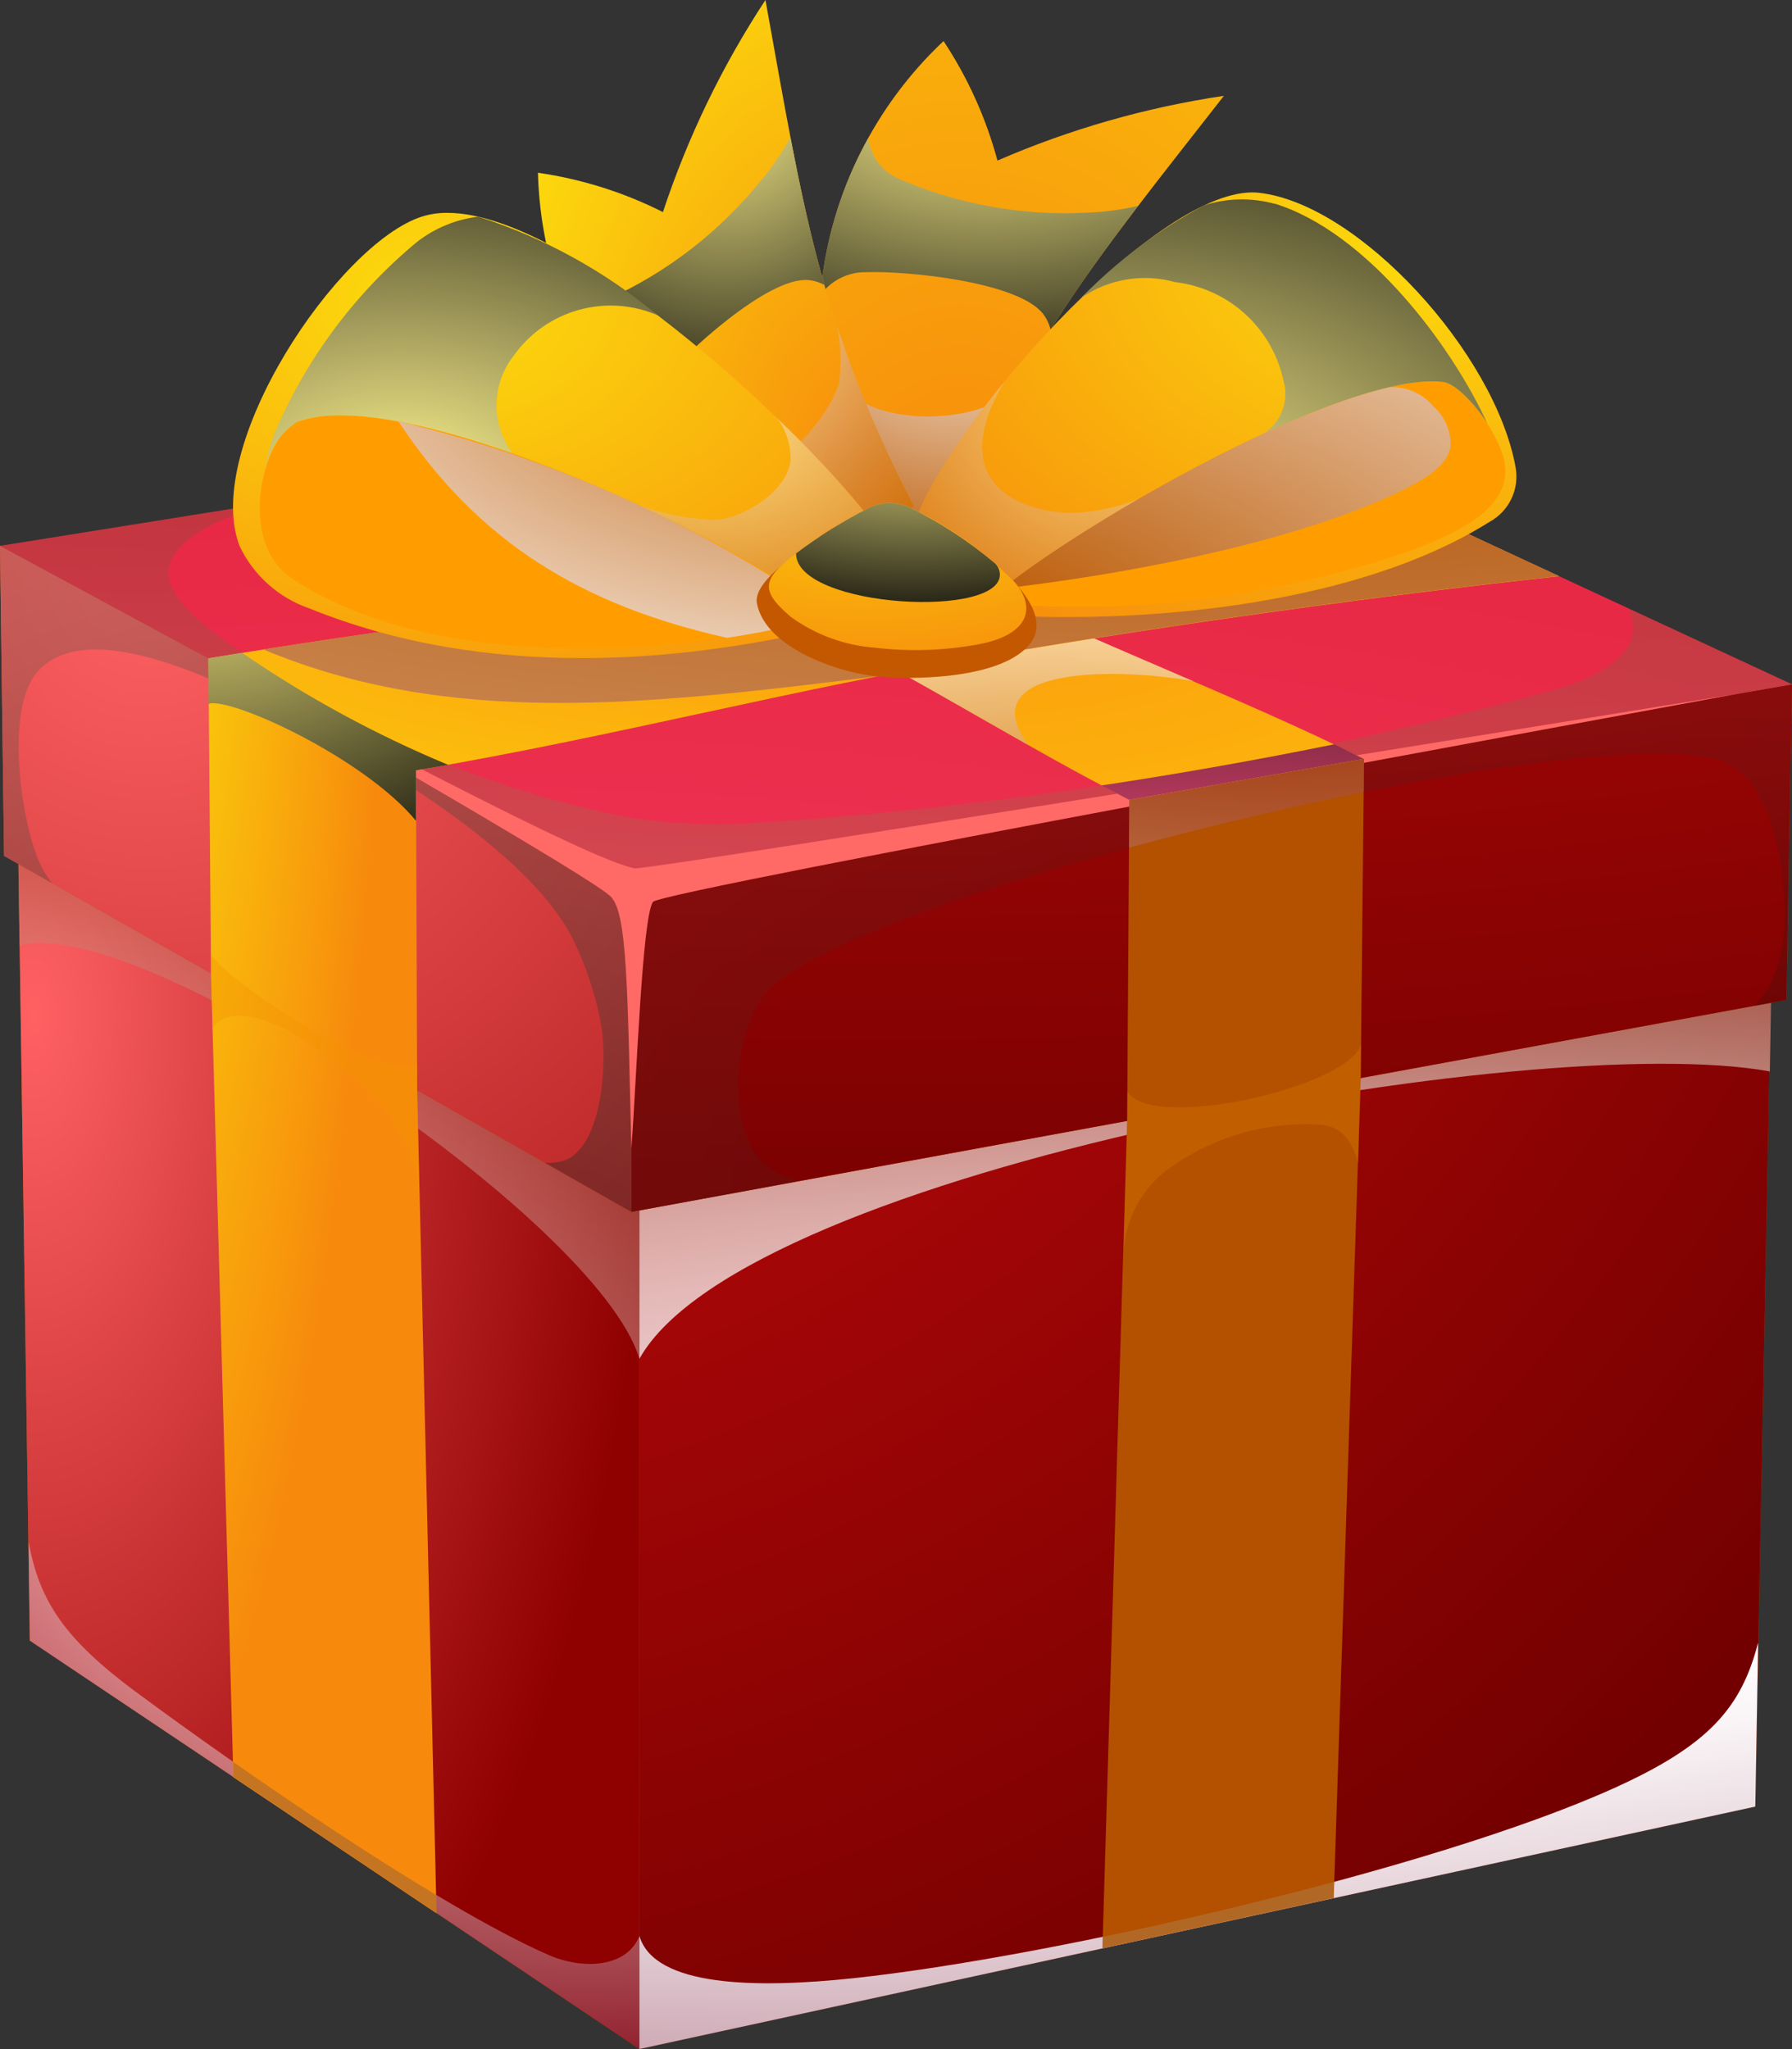 <svg id="Group_335" data-name="Group 335" xmlns="http://www.w3.org/2000/svg" xmlns:xlink="http://www.w3.org/1999/xlink" width="57.966" height="66.267" viewBox="0 0 57.966 66.267">
  <rect x="0" y="0" width="57.966" height="66.267" fill="#333333" stroke="none"/>
  <defs>
    <clipPath id="clip-path">
      <rect id="Rectangle_151" data-name="Rectangle 151" width="57.966" height="66.267" fill="none"/>
    </clipPath>
    <clipPath id="clip-path-2">
      <path id="Path_35" data-name="Path 35" d="M.3,13.817.686,40.164,20.4,53.372V13.817Z" transform="translate(-0.299 -13.817)" fill="none"/>
    </clipPath>
    <radialGradient id="radial-gradient" cx="0.023" cy="0.159" r="1.004" gradientUnits="objectBoundingBox">
      <stop offset="0" stop-color="#ff6163"/>
      <stop offset="1" stop-color="#8f0000"/>
    </radialGradient>
    <clipPath id="clip-path-3">
      <path id="Path_36" data-name="Path 36" d="M10.7,13.817V53.372l36.095-7.84L47.4,13.817Z" transform="translate(-10.697 -13.817)" fill="none"/>
    </clipPath>
    <radialGradient id="radial-gradient-2" cx="-0.319" cy="-0.577" r="1.79" gradientUnits="objectBoundingBox">
      <stop offset="0" stop-color="#e60e10"/>
      <stop offset="1" stop-color="#730000"/>
    </radialGradient>
    <clipPath id="clip-path-4">
      <rect id="Rectangle_86" data-name="Rectangle 86" width="57.966" height="66.268" fill="none"/>
    </clipPath>
    <clipPath id="clip-path-5">
      <rect id="Rectangle_79" data-name="Rectangle 79" width="19.757" height="16.416" fill="none"/>
    </clipPath>
    <clipPath id="clip-path-6">
      <path id="Path_37" data-name="Path 37" d="M3.959,30.66C1.627,28.93.819,27.7.477,25.786L.52,28.993,20.235,42.2V38.55c-.4,1.007-1.808,1.108-2.958.6-3.6-1.581-10.082-6.09-13.318-8.493" transform="translate(-0.477 -25.786)" fill="none" clip-rule="evenodd"/>
    </clipPath>
    <radialGradient id="radial-gradient-3" cx="0.917" cy="-0.329" r="1.414" gradientUnits="objectBoundingBox">
      <stop offset="0" stop-color="#fff"/>
      <stop offset="0.539" stop-color="#fff"/>
      <stop offset="0.583" stop-color="#f9f4f6"/>
      <stop offset="0.658" stop-color="#e9d9de"/>
      <stop offset="0.755" stop-color="#d0adb8"/>
      <stop offset="0.87" stop-color="#ae7084"/>
      <stop offset="1" stop-color="#822341"/>
    </radialGradient>
    <clipPath id="clip-path-7">
      <rect id="Rectangle_81" data-name="Rectangle 81" width="36.188" height="13.153" fill="none"/>
    </clipPath>
    <clipPath id="clip-path-8">
      <path id="Path_38" data-name="Path 38" d="M10.7,36.974v3.652l36.095-7.84.093-5.313c-.541,2.117-1.6,3.333-4.661,4.715-5.868,2.649-18.187,5.462-24.588,6.146-3.174.34-6.453.282-6.939-1.361" transform="translate(-10.697 -27.474)" fill="none" clip-rule="evenodd"/>
    </clipPath>
    <radialGradient id="radial-gradient-4" cx="0.133" cy="-1.723" r="3.593" xlink:href="#radial-gradient-3"/>
    <clipPath id="clip-path-9">
      <rect id="Rectangle_83" data-name="Rectangle 83" width="20.086" height="15.999" fill="none"/>
    </clipPath>
    <clipPath id="clip-path-10">
      <path id="Path_39" data-name="Path 39" d="M.342,17.09.307,14.453,20.394,25.658v4.795C19.039,25.91,4.187,15.994.342,17.09" transform="translate(-0.307 -14.453)" fill="none" clip-rule="evenodd"/>
    </clipPath>
    <radialGradient id="radial-gradient-5" cx="-0.229" cy="2.036" r="2.29" gradientUnits="objectBoundingBox">
      <stop offset="0" stop-color="#fff"/>
      <stop offset="0.539" stop-color="#fff"/>
      <stop offset="0.578" stop-color="#faf6f4"/>
      <stop offset="0.645" stop-color="#ecded9"/>
      <stop offset="0.732" stop-color="#d7b7ad"/>
      <stop offset="0.835" stop-color="#b98270"/>
      <stop offset="0.951" stop-color="#933e23"/>
      <stop offset="1" stop-color="#822000"/>
    </radialGradient>
    <clipPath id="clip-path-11">
      <rect id="Rectangle_85" data-name="Rectangle 85" width="36.628" height="12.864" fill="none"/>
    </clipPath>
    <clipPath id="clip-path-12">
      <path id="Path_40" data-name="Path 40" d="M10.7,28.939c3.437-6.132,29.013-10.666,36.564-9.291l.064-3.573L10.7,23.487Z" transform="translate(-10.697 -16.075)" fill="none" clip-rule="evenodd"/>
    </clipPath>
    <radialGradient id="radial-gradient-6" cx="0.61" cy="2.23" r="2.585" xlink:href="#radial-gradient-5"/>
    <clipPath id="clip-path-13">
      <path id="Path_42" data-name="Path 42" d="M.131,19.158,20.423,30.673V20.152L0,9.132Z" transform="translate(0 -9.132)" fill="none"/>
    </clipPath>
    <radialGradient id="radial-gradient-7" cx="0.237" cy="0.04" r="2.042" xlink:href="#radial-gradient"/>
    <clipPath id="clip-path-14">
      <path id="Path_43" data-name="Path 43" d="M10.564,17.99V28.511l37.363-6.855.182-10.208Z" transform="translate(-10.564 -11.448)" fill="none"/>
    </clipPath>
    <radialGradient id="radial-gradient-8" cx="0.207" cy="-2.122" r="3.332" xlink:href="#radial-gradient-2"/>
    <clipPath id="clip-path-15">
      <path id="Path_44" data-name="Path 44" d="M0,11.905l20.423,11.02,37.545-6.542L35.938,6.16Z" transform="translate(0 -6.16)" fill="none"/>
    </clipPath>
    <radialGradient id="radial-gradient-9" cx="0.258" cy="1.443" r="5.172" gradientUnits="objectBoundingBox">
      <stop offset="0" stop-color="#f23559"/>
      <stop offset="1" stop-color="#c40000"/>
    </radialGradient>
    <clipPath id="clip-path-17">
      <rect id="Rectangle_91" data-name="Rectangle 91" width="37.543" height="17.062" fill="none"/>
    </clipPath>
    <clipPath id="clip-path-18">
      <path id="Path_45" data-name="Path 45" d="M14.877,26.976c-1.286-1.187-1.025-4.35.087-5.6,2.79-3.147,27-9.042,30.95-7.414,1.744.719,2.09,4.139,1.9,5.777a3.678,3.678,0,0,1-.916,2.111l1.032-.189.18-10.208L10.564,17.99V28.511l5.44-1a2.524,2.524,0,0,1-1.127-.536" transform="translate(-10.564 -11.448)" fill="none" clip-rule="evenodd"/>
    </clipPath>
    <radialGradient id="radial-gradient-10" cx="0.934" cy="0.933" r="3.051" gradientUnits="objectBoundingBox">
      <stop offset="0"/>
      <stop offset="1" stop-color="#ff9a8a"/>
    </radialGradient>
    <clipPath id="clip-path-19">
      <rect id="Rectangle_93" data-name="Rectangle 93" width="20.424" height="21.541" fill="none"/>
    </clipPath>
    <clipPath id="clip-path-20">
      <path id="Path_46" data-name="Path 46" d="M1.181,19.137c-.512-1.346-1.011-4.775.043-5.949,1.723-1.92,6.38.609,8.017,1.423,2.836,1.409,7.861,4.385,9.268,7.2a10.422,10.422,0,0,1,.947,2.888c.186,1.085.044,3.865-1.206,4.311a1.861,1.861,0,0,1-.623.077l2.8,1.587V20.152L0,9.132.131,19.158l1.556.884a3.34,3.34,0,0,1-.507-.9" transform="translate(0 -9.132)" fill="none" clip-rule="evenodd"/>
    </clipPath>
    <radialGradient id="radial-gradient-11" cx="0.679" cy="1.681" r="2.835" xlink:href="#radial-gradient-10"/>
    <clipPath id="clip-path-21">
      <rect id="Rectangle_95" data-name="Rectangle 95" width="57.966" height="12.445" fill="none"/>
    </clipPath>
    <clipPath id="clip-path-22">
      <path id="Path_47" data-name="Path 47" d="M5.6,10.16c.485-.824,1.935-1.4,3.31-1.765L0,9.82,20.423,20.84,57.966,14.3l-5.3-2.457c.524,1.079-.271,1.993-2.285,2.606A130.042,130.042,0,0,1,24.135,18.8a18.871,18.871,0,0,1-3.664-.172A32.64,32.64,0,0,1,7.109,12.766C5.7,11.728,5.164,10.889,5.6,10.16" transform="translate(0 -8.395)" fill="none" clip-rule="evenodd"/>
    </clipPath>
    <radialGradient id="radial-gradient-12" cx="0.613" cy="-1.982" r="3.899" gradientUnits="objectBoundingBox">
      <stop offset="0"/>
      <stop offset="1" stop-color="#ca9e67"/>
    </radialGradient>
    <clipPath id="clip-path-23">
      <path id="Path_49" data-name="Path 49" d="M19.315,14.02,19.245,24.4l-.8,26.761,7.482-1.626L26.8,23.018q.052-5.162.106-10.322Z" transform="translate(-18.445 -12.696)" fill="none"/>
    </clipPath>
    <radialGradient id="radial-gradient-13" cx="-2.828" cy="-0.245" r="1.521" gradientUnits="objectBoundingBox">
      <stop offset="0" stop-color="#fc0"/>
      <stop offset="1" stop-color="#b35100"/>
    </radialGradient>
    <clipPath id="clip-path-24">
      <path id="Path_50" data-name="Path 50" d="M3.572,21.2l.723,26,6.571,4.4-.626-26.61L10.2,14.636,3.487,11.013q.041,5.1.085,10.187" transform="translate(-3.487 -11.013)" fill="none"/>
    </clipPath>
    <radialGradient id="radial-gradient-14" cx="-0.506" cy="-0.343" r="1.315" gradientUnits="objectBoundingBox">
      <stop offset="0" stop-color="#fcf80d"/>
      <stop offset="1" stop-color="#f78a0c"/>
    </radialGradient>
    <clipPath id="clip-path-25">
      <path id="Path_51" data-name="Path 51" d="M8.092,8.383c3.836,1.792,7.542,3.5,11.12,5.334,3.383,1.736,6.38,3.646,9.765,5.382l7.594-1.324c-3.988-1.98-8.551-3.693-12.592-5.667-3.132-1.529-6.132-3.209-8.835-4.855Z" transform="translate(-8.092 -7.254)" fill="none"/>
    </clipPath>
    <radialGradient id="radial-gradient-15" cx="0.539" cy="0.407" r="2.694" gradientUnits="objectBoundingBox">
      <stop offset="0" stop-color="#fc9c0d"/>
      <stop offset="1" stop-color="#fcf80d"/>
    </radialGradient>
    <clipPath id="clip-path-27">
      <rect id="Rectangle_101" data-name="Rectangle 101" width="22.96" height="10.063" fill="none"/>
    </clipPath>
    <clipPath id="clip-path-28">
      <path id="Path_52" data-name="Path 52" d="M25.7,17.318c-1.9-2.618,3.1-2.478,5.355-2.055-2.393-1.03-4.814-2.051-7.072-3.153C20.848,10.58,17.847,8.9,15.145,7.255L8.092,8.382c3.836,1.792,7.542,3.5,11.12,5.334,2.256,1.158,4.342,2.393,6.484,3.6" transform="translate(-8.092 -7.255)" fill="none" clip-rule="evenodd"/>
    </clipPath>
    <radialGradient id="radial-gradient-16" cx="0.813" cy="1.4" r="0.881" gradientUnits="objectBoundingBox">
      <stop offset="0" stop-color="#b85e16"/>
      <stop offset="1" stop-color="#fff"/>
    </radialGradient>
    <clipPath id="clip-path-29">
      <path id="Path_53" data-name="Path 53" d="M25.552,10.664c-7.269,1.2-14.8,2.053-22.065,3.252L10.2,17.539c6.463-1.1,12.151-2.625,18.614-3.722,5.864-1,12.677-1.947,18.366-2.556L39.939,7.9c-4.882.8-9.506,1.955-14.388,2.761" transform="translate(-3.487 -7.903)" fill="none"/>
    </clipPath>
    <radialGradient id="radial-gradient-17" cx="0.5" cy="0.5" r="1.642" xlink:href="#radial-gradient-15"/>
    <clipPath id="clip-path-31">
      <rect id="Rectangle_104" data-name="Rectangle 104" width="6.738" height="7.388" fill="none"/>
    </clipPath>
    <clipPath id="clip-path-32">
      <rect id="Rectangle_105" data-name="Rectangle 105" width="7.683" height="6.751" fill="none"/>
    </clipPath>
    <clipPath id="clip-path-33">
      <rect id="Rectangle_106" data-name="Rectangle 106" width="6.583" height="4.893" fill="none"/>
    </clipPath>
    <clipPath id="clip-path-34">
      <rect id="Rectangle_107" data-name="Rectangle 107" width="7.496" height="2.152" fill="none"/>
    </clipPath>
    <clipPath id="clip-path-35">
      <rect id="Rectangle_109" data-name="Rectangle 109" width="7.755" height="5.433" fill="none"/>
    </clipPath>
    <clipPath id="clip-path-36">
      <path id="Path_58" data-name="Path 58" d="M3.486,11.1s.006,1.417.006,1.473c.7-.242,5.032,1.746,6.71,3.78,0-.213,0-1.417,0-1.63l1.042-.178a36.636,36.636,0,0,1-6.67-3.625l-1.087.18" transform="translate(-3.486 -10.92)" fill="none" clip-rule="evenodd"/>
    </clipPath>
    <radialGradient id="radial-gradient-18" cx="-0.118" cy="-0.742" r="2.479" gradientUnits="objectBoundingBox">
      <stop offset="0" stop-color="#fff385"/>
      <stop offset="1"/>
    </radialGradient>
    <clipPath id="clip-path-37">
      <rect id="Rectangle_111" data-name="Rectangle 111" width="8.499" height="1.799" fill="none"/>
    </clipPath>
    <clipPath id="clip-path-38">
      <path id="Path_59" data-name="Path 59" d="M25.967,12.45c-2.378.487-5.063.963-7.54,1.334q.452.232.9.466l7.594-1.324Z" transform="translate(-18.427 -12.45)" fill="none" clip-rule="evenodd"/>
    </clipPath>
    <radialGradient id="radial-gradient-19" cx="0.354" cy="3.114" r="7.869" gradientUnits="objectBoundingBox">
      <stop offset="0" stop-color="#f24c7c"/>
      <stop offset="1"/>
    </radialGradient>
    <clipPath id="clip-path-39">
      <rect id="Rectangle_113" data-name="Rectangle 113" width="7.604" height="2.87" fill="none"/>
    </clipPath>
    <clipPath id="clip-path-40">
      <path id="Path_60" data-name="Path 60" d="M18.89,15.567c2.482-.677,5.1-1.3,7.592-1.8l.012-1.069L18.9,14.02q-.006.771-.01,1.547" transform="translate(-18.89 -12.696)" fill="none" clip-rule="evenodd"/>
    </clipPath>
    <radialGradient id="radial-gradient-20" cx="0.628" cy="-1.201" r="5.274" gradientUnits="objectBoundingBox">
      <stop offset="0" stop-color="#7c0000"/>
      <stop offset="1" stop-color="#fff"/>
    </radialGradient>
    <clipPath id="clip-path-41">
      <rect id="Rectangle_115" data-name="Rectangle 115" width="41.923" height="7.462" fill="none"/>
    </clipPath>
    <clipPath id="clip-path-42">
      <path id="Path_61" data-name="Path 61" d="M4.4,13.628c6.022,2.517,12.342,1.81,19.814.878,1.226-.242,2.469-.476,3.743-.692,5.864-1,12.675-1.947,18.366-2.554L39.087,7.9c-4.884.806-9.508,1.956-14.39,2.761-6.681,1.1-13.579,1.914-20.3,2.968" transform="translate(-4.402 -7.9)" fill="none" clip-rule="evenodd"/>
    </clipPath>
    <radialGradient id="radial-gradient-21" cx="0.768" cy="-0.092" r="5.475" xlink:href="#radial-gradient-16"/>
    <clipPath id="clip-path-43">
      <path id="Path_62" data-name="Path 62" d="M13.774,8.617a18.831,18.831,0,0,0,1.143,7.76l2.867.566C20.154,10.7,22.613,7.823,26.8,2.458a29.16,29.16,0,0,0-7.325,2.094A13.22,13.22,0,0,0,17.731.687a12.808,12.808,0,0,0-3.957,7.93" transform="translate(-13.704 -0.687)" fill="none"/>
    </clipPath>
    <radialGradient id="radial-gradient-22" cx="0.36" cy="0.97" r="2.211" gradientUnits="objectBoundingBox">
      <stop offset="0" stop-color="#f78a0c"/>
      <stop offset="1" stop-color="#fcdc0d"/>
    </radialGradient>
    <clipPath id="clip-path-45">
      <rect id="Rectangle_119" data-name="Rectangle 119" width="6.747" height="6.468" fill="none"/>
    </clipPath>
    <clipPath id="clip-path-46">
      <path id="Path_63" data-name="Path 63" d="M19.1,7.778c-1.255.514-3.683.5-4.611-.646A4.405,4.405,0,0,1,13.71,5.75a22.615,22.615,0,0,0,1.2,5.9l2.869.565A38.217,38.217,0,0,1,20.455,6.5,5.556,5.556,0,0,1,19.1,7.778" transform="translate(-13.71 -5.75)" fill="none" clip-rule="evenodd"/>
    </clipPath>
    <radialGradient id="radial-gradient-23" cx="0.697" cy="-0.433" r="1.659" gradientUnits="objectBoundingBox">
      <stop offset="0" stop-color="#fff"/>
      <stop offset="1" stop-color="#ba5700"/>
    </radialGradient>
    <clipPath id="clip-path-47">
      <rect id="Rectangle_121" data-name="Rectangle 121" width="10.278" height="6.185" fill="none"/>
    </clipPath>
    <clipPath id="clip-path-48">
      <path id="Path_64" data-name="Path 64" d="M13.726,7.386a1.793,1.793,0,0,1,1.494-.742C16.533,6.6,20.139,6.955,20.935,8a1.334,1.334,0,0,1,.236.5c.851-1.344,1.781-2.622,2.832-4a8.547,8.547,0,0,1-1.62.218,13.53,13.53,0,0,1-6.227-1.141,1.655,1.655,0,0,1-.882-1.266A12.538,12.538,0,0,0,13.753,7.1c-.01.095-.019.191-.027.286" transform="translate(-13.726 -2.313)" fill="none" clip-rule="evenodd"/>
    </clipPath>
    <radialGradient id="radial-gradient-24" cx="0.525" cy="-0.283" r="1.825" gradientUnits="objectBoundingBox">
      <stop offset="0" stop-color="#fff48f"/>
      <stop offset="1"/>
    </radialGradient>
    <clipPath id="clip-path-49">
      <path id="Path_65" data-name="Path 65" d="M16.359,0a29.161,29.161,0,0,0-3.316,6.859A13.146,13.146,0,0,0,9,5.587a12.8,12.8,0,0,0,3.283,8.23,18.8,18.8,0,0,0,6.55,4.317l2.332-1.763C18.082,10.444,17.575,6.7,16.359,0Z" transform="translate(-9.001)" fill="none"/>
    </clipPath>
    <radialGradient id="radial-gradient-25" cx="0.883" cy="0.845" r="1.087" xlink:href="#radial-gradient-22"/>
    <clipPath id="clip-path-51">
      <rect id="Rectangle_125" data-name="Rectangle 125" width="7.534" height="7.573" fill="none"/>
    </clipPath>
    <clipPath id="clip-path-52">
      <path id="Path_66" data-name="Path 66" d="M16.5,7.327c-.452,1.278-2.078,3.084-3.553,3.012A4.409,4.409,0,0,1,11.4,10a22.572,22.572,0,0,0,5.2,3.035l2.33-1.763a38.372,38.372,0,0,1-2.484-5.81A5.612,5.612,0,0,1,16.5,7.327" transform="translate(-11.396 -5.463)" fill="none" clip-rule="evenodd"/>
    </clipPath>
    <radialGradient id="radial-gradient-26" cx="0.076" cy="-0.074" r="1.347" xlink:href="#radial-gradient-23"/>
    <clipPath id="clip-path-53">
      <rect id="Rectangle_127" data-name="Rectangle 127" width="8.541" height="9.59" fill="none"/>
    </clipPath>
    <clipPath id="clip-path-54">
      <path id="Path_67" data-name="Path 67" d="M12.13,11.886a1.789,1.789,0,0,1,.441-1.609c.845-1.005,3.507-3.464,4.818-3.364a1.335,1.335,0,0,1,.528.159C17.479,5.541,17.145,4,16.82,2.3A8.658,8.658,0,0,1,15.9,3.652a13.532,13.532,0,0,1-5,3.886,1.654,1.654,0,0,1-1.533-.186,12.5,12.5,0,0,0,2.56,4.321c.064.072.13.143.2.213" transform="translate(-9.375 -2.297)" fill="none" clip-rule="evenodd"/>
    </clipPath>
    <radialGradient id="radial-gradient-27" cx="0.622" cy="-0.176" r="1.279" xlink:href="#radial-gradient-24"/>
    <clipPath id="clip-path-55">
      <path id="Path_68" data-name="Path 68" d="M10.011,3.681c-2.7.864-7.128,7.428-5.9,10.654A3.9,3.9,0,0,0,6.359,16.35c5.736,2.328,12.168,1.827,17.634.42q.389-1.47.777-2.937C22.96,11.178,14.993,3.561,10.835,3.561a2.684,2.684,0,0,0-.824.12" transform="translate(-3.898 -3.561)" fill="none"/>
    </clipPath>
    <radialGradient id="radial-gradient-28" cx="0.343" cy="0.185" r="1.095" gradientUnits="objectBoundingBox">
      <stop offset="0" stop-color="#fcdc0d"/>
      <stop offset="1" stop-color="#f78a0c"/>
    </radialGradient>
    <clipPath id="clip-path-56">
      <path id="Path_69" data-name="Path 69" d="M15.3,13.9l1.46,2.884c4.2.452,12.236.168,17.143-2.91a1.671,1.671,0,0,0,.845-1.742c-.648-3.683-5.05-8.53-8.3-8.9a2.05,2.05,0,0,0-.22-.012c-3.265,0-9.869,7.569-10.925,10.681" transform="translate(-15.302 -3.218)" fill="none"/>
    </clipPath>
    <radialGradient id="radial-gradient-29" cx="0.842" cy="0.116" r="1.157" xlink:href="#radial-gradient-28"/>
    <clipPath id="clip-path-57">
      <path id="Path_70" data-name="Path 70" d="M5.563,7.156C4.506,7.55,3.52,11,5.424,12.25c4.311,2.825,11.445,2.571,16.184,1.487l.095-1.059c-2.583-1.906-10.627-5.73-14.747-5.73a4.028,4.028,0,0,0-1.392.209" transform="translate(-4.345 -6.947)" fill="none"/>
    </clipPath>
    <linearGradient id="linear-gradient" x1="-0.417" y1="6.497" x2="-0.31" y2="6.497" gradientUnits="objectBoundingBox">
      <stop offset="0" stop-color="#d46d17"/>
      <stop offset="1" stop-color="#ff9d00"/>
    </linearGradient>
    <clipPath id="clip-path-59">
      <rect id="Rectangle_133" data-name="Rectangle 133" width="12.867" height="6.998" fill="none"/>
    </clipPath>
    <clipPath id="clip-path-60">
      <path id="Path_71" data-name="Path 71" d="M6.667,7.049c2.569,3.9,5.949,5.956,10.627,7,.754-.114,1.473-.251,2.146-.406l.093-1.058A40.779,40.779,0,0,0,6.667,7.049" transform="translate(-6.667 -7.049)" fill="none" clip-rule="evenodd"/>
    </clipPath>
    <radialGradient id="radial-gradient-30" cx="1.213" cy="-0.447" r="2.188" gradientUnits="objectBoundingBox">
      <stop offset="0" stop-color="#ba5700"/>
      <stop offset="1" stop-color="#fff"/>
    </radialGradient>
    <clipPath id="clip-path-61">
      <path id="Path_72" data-name="Path 72" d="M16.771,13.078l.2.516A33.125,33.125,0,0,0,29.9,11.881c1.427-.534,3.652-1.435,3.041-3.18-.367-1.052-1.392-2.239-1.908-2.3a3.069,3.069,0,0,0-.362-.019c-3.377,0-11.3,4.6-13.9,6.7" transform="translate(-16.771 -6.383)" fill="none"/>
    </clipPath>
    <linearGradient id="linear-gradient-2" x1="-1.932" y1="7.304" x2="-1.817" y2="7.304" xlink:href="#linear-gradient"/>
    <clipPath id="clip-path-63">
      <rect id="Rectangle_137" data-name="Rectangle 137" width="14.511" height="6.51" fill="none"/>
    </clipPath>
    <clipPath id="clip-path-64">
      <path id="Path_73" data-name="Path 73" d="M30.72,7.106a1.729,1.729,0,0,0-1.435-.628c-3.807.878-10.223,4.663-12.514,6.509,3.571-.4,9.52-1.438,13.11-3.263.735-.371,1.291-.785,1.388-1.32a1.642,1.642,0,0,0-.549-1.3" transform="translate(-16.771 -6.478)" fill="none" clip-rule="evenodd"/>
    </clipPath>
    <radialGradient id="radial-gradient-31" cx="-0.091" cy="1.1" r="2.615" xlink:href="#radial-gradient-30"/>
    <clipPath id="clip-path-65">
      <rect id="Rectangle_139" data-name="Rectangle 139" width="12.696" height="8.192" fill="none"/>
    </clipPath>
    <clipPath id="clip-path-66">
      <path id="Path_74" data-name="Path 74" d="M5.48,10.254c1.444-.537,4.135.029,6.956,1.021a2.594,2.594,0,0,1,.037-3.149,3.841,3.841,0,0,1,4.659-1.313,17.2,17.2,0,0,0-5.8-3.188,4,4,0,0,0-1.985.818,16.294,16.294,0,0,0-4.63,6.245,6.061,6.061,0,0,0-.278,1.129A2.36,2.36,0,0,1,5.48,10.254" transform="translate(-4.436 -3.625)" fill="none" clip-rule="evenodd"/>
    </clipPath>
    <radialGradient id="radial-gradient-32" cx="0.344" cy="1.066" r="1.794" xlink:href="#radial-gradient-24"/>
    <clipPath id="clip-path-67">
      <rect id="Rectangle_141" data-name="Rectangle 141" width="13.125" height="7.568" fill="none"/>
    </clipPath>
    <clipPath id="clip-path-68">
      <path id="Path_75" data-name="Path 75" d="M24.351,3.48a4,4,0,0,0-2.3.052,16.257,16.257,0,0,0-3.959,2.985,3.63,3.63,0,0,1,3.029-.507,4.072,4.072,0,0,1,3.509,3.18A1.525,1.525,0,0,1,24,10.9c2.318-1.071,4.51-1.808,5.8-1.657.36.043.963.626,1.421,1.332-1.145-2.5-3.874-6.167-6.867-7.1" transform="translate(-18.093 -3.335)" fill="none" clip-rule="evenodd"/>
    </clipPath>
    <radialGradient id="radial-gradient-33" cx="0.031" cy="1.341" r="2.184" xlink:href="#radial-gradient-24"/>
    <clipPath id="clip-path-69">
      <rect id="Rectangle_143" data-name="Rectangle 143" width="7.114" height="6.427" fill="none"/>
    </clipPath>
    <clipPath id="clip-path-70">
      <path id="Path_76" data-name="Path 76" d="M17.463,8.06a4.237,4.237,0,0,1,.331-1.011,6.434,6.434,0,0,1,.354-.667q-.29.351-.559.7-.215.278-.418.551a15.847,15.847,0,0,0-1.8,2.962,5.236,5.236,0,0,0,3.051,2.214c.675-.51,1.6-1.133,2.652-1.786.449-.278.922-.563,1.411-.845a6.109,6.109,0,0,1-2.109.454c-1.554,0-3.24-.744-2.913-2.571" transform="translate(-15.371 -6.382)" fill="none" clip-rule="evenodd"/>
    </clipPath>
    <radialGradient id="radial-gradient-34" cx="0.874" cy="0.074" r="1.382" xlink:href="#radial-gradient-23"/>
    <clipPath id="clip-path-71">
      <rect id="Rectangle_145" data-name="Rectangle 145" width="7.21" height="5.079" fill="none"/>
    </clipPath>
    <clipPath id="clip-path-72">
      <path id="Path_77" data-name="Path 77" d="M15.569,8.346c-.073.994-1.556,1.92-2.477,1.939a8.6,8.6,0,0,1-2.374-.456,39.284,39.284,0,0,1,4.215,2.246,3.9,3.9,0,0,0,2.995-2.09A33.207,33.207,0,0,0,15.138,7a2.151,2.151,0,0,1,.431,1.349" transform="translate(-10.718 -6.997)" fill="none" clip-rule="evenodd"/>
    </clipPath>
    <radialGradient id="radial-gradient-35" cx="0.363" cy="0.006" r="1.529" xlink:href="#radial-gradient-23"/>
    <clipPath id="clip-path-73">
      <path id="Path_79" data-name="Path 79" d="M16.076,8.584a16.755,16.755,0,0,0-2.44,1.541c-1,.779-1.029,1.141-.079,1.96A5.3,5.3,0,0,0,16.3,13.095a11.224,11.224,0,0,0,3.294-.1c1.75-.313,1.92-1.251,1.189-2.055a11.9,11.9,0,0,0-3.354-2.376,1.572,1.572,0,0,0-.657-.149,1.541,1.541,0,0,0-.7.17" transform="translate(-12.866 -8.414)" fill="none"/>
    </clipPath>
    <radialGradient id="radial-gradient-36" cx="0.368" cy="-0.565" r="1.866" xlink:href="#radial-gradient-28"/>
    <clipPath id="clip-path-75">
      <rect id="Rectangle_149" data-name="Rectangle 149" width="6.594" height="3.202" fill="none"/>
    </clipPath>
    <clipPath id="clip-path-76">
      <path id="Path_80" data-name="Path 80" d="M19.734,10.35a13.487,13.487,0,0,0-2.72-1.783,1.521,1.521,0,0,0-1.365.019,16.342,16.342,0,0,0-2.33,1.458c0,1.773,6.8,2.138,6.589.619a.484.484,0,0,0-.174-.313" transform="translate(-13.319 -8.415)" fill="none" clip-rule="evenodd"/>
    </clipPath>
    <radialGradient id="radial-gradient-37" cx="0.574" cy="-0.837" r="2.012" xlink:href="#radial-gradient-24"/>
  </defs>
  <g id="Group_334" data-name="Group 334" clip-path="url(#clip-path)">
    <path id="Path_34" data-name="Path 34" d="M.3,13.817.685,40.164,20.4,53.372,56.5,45.531,57.1,13.817Z" transform="translate(0.279 12.895)" fill="#ab5500"/>
    <g id="Group_158" data-name="Group 158" transform="translate(0.578 26.712)">
      <g id="Group_157" data-name="Group 157" clip-path="url(#clip-path-2)">
        <rect id="Rectangle_76" data-name="Rectangle 76" width="20.102" height="39.555" transform="translate(0)" fill="url(#radial-gradient)"/>
      </g>
    </g>
    <g id="Group_160" data-name="Group 160" transform="translate(20.68 26.712)">
      <g id="Group_159" data-name="Group 159" clip-path="url(#clip-path-3)">
        <rect id="Rectangle_77" data-name="Rectangle 77" width="36.704" height="39.555" transform="translate(0)" fill="url(#radial-gradient-2)"/>
      </g>
    </g>
    <g id="Group_182" data-name="Group 182" transform="translate(0 -0.001)">
      <g id="Group_181" data-name="Group 181" clip-path="url(#clip-path-4)">
        <g id="Group_165" data-name="Group 165" transform="translate(0.923 49.852)" opacity="0.5" style="mix-blend-mode: multiply;isolation: isolate">
          <g id="Group_164" data-name="Group 164">
            <g id="Group_163" data-name="Group 163" clip-path="url(#clip-path-5)">
              <g id="Group_162" data-name="Group 162" transform="translate(0 0.001)">
                <g id="Group_161" data-name="Group 161" clip-path="url(#clip-path-6)">
                  <rect id="Rectangle_78" data-name="Rectangle 78" width="19.758" height="16.416" transform="translate(0 -0.001)" fill="url(#radial-gradient-3)"/>
                </g>
              </g>
            </g>
          </g>
        </g>
        <g id="Group_170" data-name="Group 170" transform="translate(20.68 53.115)" style="mix-blend-mode: multiply;isolation: isolate">
          <g id="Group_169" data-name="Group 169">
            <g id="Group_168" data-name="Group 168" clip-path="url(#clip-path-7)">
              <g id="Group_167" data-name="Group 167" transform="translate(0.001 0.001)">
                <g id="Group_166" data-name="Group 166" clip-path="url(#clip-path-8)">
                  <rect id="Rectangle_80" data-name="Rectangle 80" width="36.187" height="13.152" transform="translate(0 -0.001)" fill="url(#radial-gradient-4)"/>
                </g>
              </g>
            </g>
          </g>
        </g>
        <g id="Group_175" data-name="Group 175" transform="translate(0.594 27.943)" opacity="0.4" style="mix-blend-mode: multiply;isolation: isolate">
          <g id="Group_174" data-name="Group 174">
            <g id="Group_173" data-name="Group 173" clip-path="url(#clip-path-9)">
              <g id="Group_172" data-name="Group 172" transform="translate(0 0)">
                <g id="Group_171" data-name="Group 171" clip-path="url(#clip-path-10)">
                  <rect id="Rectangle_82" data-name="Rectangle 82" width="20.087" height="16" transform="translate(0 -0.001)" fill="url(#radial-gradient-5)"/>
                </g>
              </g>
            </g>
          </g>
        </g>
        <g id="Group_180" data-name="Group 180" transform="translate(20.68 31.078)" opacity="0.75" style="mix-blend-mode: multiply;isolation: isolate">
          <g id="Group_179" data-name="Group 179">
            <g id="Group_178" data-name="Group 178" clip-path="url(#clip-path-11)">
              <g id="Group_177" data-name="Group 177" transform="translate(0.001 0.001)">
                <g id="Group_176" data-name="Group 176" clip-path="url(#clip-path-12)">
                  <rect id="Rectangle_84" data-name="Rectangle 84" width="36.628" height="12.864" transform="translate(0 -0.001)" fill="url(#radial-gradient-6)"/>
                </g>
              </g>
            </g>
          </g>
        </g>
      </g>
    </g>
    <path id="Path_41" data-name="Path 41" d="M.132,19.157,20.424,30.672l37.363-6.855.18-10.206L0,9.131Z" transform="translate(0 8.522)" fill="#ab5500"/>
    <g id="Group_184" data-name="Group 184" transform="translate(0 17.654)">
      <g id="Group_183" data-name="Group 183" clip-path="url(#clip-path-13)">
        <rect id="Rectangle_87" data-name="Rectangle 87" width="20.423" height="21.541" fill="url(#radial-gradient-7)"/>
      </g>
    </g>
    <g id="Group_186" data-name="Group 186" transform="translate(20.423 22.132)">
      <g id="Group_185" data-name="Group 185" clip-path="url(#clip-path-14)">
        <rect id="Rectangle_88" data-name="Rectangle 88" width="37.545" height="17.063" transform="translate(0 0)" fill="url(#radial-gradient-8)"/>
      </g>
    </g>
    <g id="Group_188" data-name="Group 188" transform="translate(0 11.909)">
      <g id="Group_187" data-name="Group 187" clip-path="url(#clip-path-15)">
        <rect id="Rectangle_89" data-name="Rectangle 89" width="57.968" height="16.766" transform="translate(0)" fill="url(#radial-gradient-9)"/>
      </g>
    </g>
    <g id="Group_205" data-name="Group 205" transform="translate(0 -0.001)">
      <g id="Group_204" data-name="Group 204" clip-path="url(#clip-path-4)">
        <g id="Group_193" data-name="Group 193" transform="translate(20.424 22.133)" opacity="0.2" style="mix-blend-mode: screen;isolation: isolate">
          <g id="Group_192" data-name="Group 192">
            <g id="Group_191" data-name="Group 191" clip-path="url(#clip-path-17)">
              <g id="Group_190" data-name="Group 190" transform="translate(0 0)">
                <g id="Group_189" data-name="Group 189" clip-path="url(#clip-path-18)">
                  <rect id="Rectangle_90" data-name="Rectangle 90" width="37.543" height="17.063" transform="translate(0 -0.001)" fill="url(#radial-gradient-10)"/>
                </g>
              </g>
            </g>
          </g>
        </g>
        <g id="Group_198" data-name="Group 198" transform="translate(0 17.654)" opacity="0.5" style="mix-blend-mode: screen;isolation: isolate">
          <g id="Group_197" data-name="Group 197">
            <g id="Group_196" data-name="Group 196" clip-path="url(#clip-path-19)">
              <g id="Group_195" data-name="Group 195" transform="translate(0 0.001)">
                <g id="Group_194" data-name="Group 194" clip-path="url(#clip-path-20)">
                  <rect id="Rectangle_92" data-name="Rectangle 92" width="20.423" height="21.541" transform="translate(0 -0.001)" fill="url(#radial-gradient-11)"/>
                </g>
              </g>
            </g>
          </g>
        </g>
        <g id="Group_203" data-name="Group 203" transform="translate(0 16.23)" opacity="0.3" style="mix-blend-mode: screen;isolation: isolate">
          <g id="Group_202" data-name="Group 202">
            <g id="Group_201" data-name="Group 201" clip-path="url(#clip-path-21)">
              <g id="Group_200" data-name="Group 200" transform="translate(0 0.001)">
                <g id="Group_199" data-name="Group 199" clip-path="url(#clip-path-22)">
                  <rect id="Rectangle_94" data-name="Rectangle 94" width="57.966" height="12.445" transform="translate(0 -0.001)" fill="url(#radial-gradient-12)"/>
                </g>
              </g>
            </g>
          </g>
        </g>
        <path id="Path_48" data-name="Path 48" d="M4.11,11.349c2.148,1.27,11.331,6.515,11.824,7.07.514.565.526,2.817.653,8.147.168-2.241.35-7.5.7-7.994.516-.4,30.649-5.9,34.977-6.707-6.424,1.032-34.583,5.6-35.555,5.628-1.5-.263-9.589-4.644-12.6-6.144" transform="translate(3.836 10.593)" fill="#ff6a66" fill-rule="evenodd"/>
      </g>
    </g>
    <g id="Group_207" data-name="Group 207" transform="translate(35.66 24.545)">
      <g id="Group_206" data-name="Group 206" clip-path="url(#clip-path-23)">
        <rect id="Rectangle_97" data-name="Rectangle 97" width="8.464" height="38.469" transform="translate(0 -0.001)" fill="url(#radial-gradient-13)"/>
      </g>
    </g>
    <g id="Group_209" data-name="Group 209" transform="translate(6.741 21.291)">
      <g id="Group_208" data-name="Group 208" clip-path="url(#clip-path-24)">
        <rect id="Rectangle_98" data-name="Rectangle 98" width="7.379" height="40.582" transform="translate(0 -0.001)" fill="url(#radial-gradient-14)"/>
      </g>
    </g>
    <g id="Group_211" data-name="Group 211" transform="translate(15.644 14.024)">
      <g id="Group_210" data-name="Group 210" clip-path="url(#clip-path-25)">
        <rect id="Rectangle_99" data-name="Rectangle 99" width="28.479" height="11.845" transform="translate(0 -0.001)" fill="url(#radial-gradient-15)"/>
      </g>
    </g>
    <g id="Group_218" data-name="Group 218" transform="translate(0 -0.001)">
      <g id="Group_217" data-name="Group 217" clip-path="url(#clip-path-4)">
        <g id="Group_216" data-name="Group 216" transform="translate(15.644 14.026)" opacity="0.65" style="mix-blend-mode: multiply;isolation: isolate">
          <g id="Group_215" data-name="Group 215">
            <g id="Group_214" data-name="Group 214" clip-path="url(#clip-path-27)">
              <g id="Group_213" data-name="Group 213" transform="translate(0.001 0.001)">
                <g id="Group_212" data-name="Group 212" clip-path="url(#clip-path-28)">
                  <rect id="Rectangle_100" data-name="Rectangle 100" width="22.96" height="10.063" transform="translate(0 -0.001)" fill="url(#radial-gradient-16)"/>
                </g>
              </g>
            </g>
          </g>
        </g>
      </g>
    </g>
    <g id="Group_220" data-name="Group 220" transform="translate(6.741 15.279)">
      <g id="Group_219" data-name="Group 219" clip-path="url(#clip-path-29)">
        <rect id="Rectangle_103" data-name="Rectangle 103" width="43.693" height="9.636" transform="translate(0 -0.001)" fill="url(#radial-gradient-17)"/>
      </g>
    </g>
    <g id="Group_254" data-name="Group 254" transform="translate(0 -0.001)">
      <g id="Group_253" data-name="Group 253" clip-path="url(#clip-path-4)">
        <g id="Group_223" data-name="Group 223" transform="translate(6.821 30.884)" opacity="0.35" style="mix-blend-mode: multiply;isolation: isolate">
          <g id="Group_222" data-name="Group 222">
            <g id="Group_221" data-name="Group 221" clip-path="url(#clip-path-31)">
              <path id="Path_54" data-name="Path 54" d="M3.534,16.569l-.006-.6c.737,1.009,5.293,4,6.672,3.606l0,.775.064,3.008A5.741,5.741,0,0,0,8.74,20.535c-1.649-1.755-4.369-3.389-5.162-2.173Z" transform="translate(-3.528 -15.975)" fill="#f39200" fill-rule="evenodd"/>
            </g>
          </g>
        </g>
        <g id="Group_226" data-name="Group 226" transform="translate(36.346 33.765)" opacity="0.2" style="mix-blend-mode: multiply;isolation: isolate">
          <g id="Group_225" data-name="Group 225">
            <g id="Group_224" data-name="Group 224" clip-path="url(#clip-path-32)">
              <path id="Path_55" data-name="Path 55" d="M18.914,19.953l.006-.959c.739,1.313,7.171-.122,7.563-1.529l-.01,1.1-.083,2.761c-.174-.6-.427-1.135-1.133-1.245a7.533,7.533,0,0,0-5.228,1.595,3.624,3.624,0,0,0-1.23,2.538Z" transform="translate(-18.8 -17.464)" fill="#f39200" fill-rule="evenodd"/>
            </g>
          </g>
        </g>
        <g id="Group_229" data-name="Group 229" transform="translate(7.538 56.981)" opacity="0.5" style="mix-blend-mode: multiply;isolation: isolate">
          <g id="Group_228" data-name="Group 228">
            <g id="Group_227" data-name="Group 227" clip-path="url(#clip-path-33)">
              <path id="Path_56" data-name="Path 56" d="M10.47,33.777C8.324,32.495,5.946,30.9,3.9,29.473l.012.489,6.571,4.4Z" transform="translate(-3.899 -29.473)" fill="#936037" fill-rule="evenodd"/>
            </g>
          </g>
        </g>
        <g id="Group_232" data-name="Group 232" transform="translate(35.659 60.862)" opacity="0.5" style="mix-blend-mode: multiply;isolation: isolate">
          <g id="Group_231" data-name="Group 231">
            <g id="Group_230" data-name="Group 230" clip-path="url(#clip-path-34)">
              <path id="Path_57" data-name="Path 57" d="M25.94,31.481c-2.457.661-5.036,1.27-7.486,1.779l-.01.373,7.48-1.624Z" transform="translate(-18.445 -31.48)" fill="#b17f4a" fill-rule="evenodd"/>
            </g>
          </g>
        </g>
        <g id="Group_237" data-name="Group 237" transform="translate(6.74 21.112)" style="mix-blend-mode: screen;isolation: isolate">
          <g id="Group_236" data-name="Group 236">
            <g id="Group_235" data-name="Group 235" clip-path="url(#clip-path-35)">
              <g id="Group_234" data-name="Group 234" transform="translate(-0.001 0)">
                <g id="Group_233" data-name="Group 233" clip-path="url(#clip-path-36)">
                  <rect id="Rectangle_108" data-name="Rectangle 108" width="7.756" height="5.433" transform="translate(0 -0.001)" fill="url(#radial-gradient-18)"/>
                </g>
              </g>
            </g>
          </g>
        </g>
        <g id="Group_242" data-name="Group 242" transform="translate(35.624 24.07)" style="mix-blend-mode: screen;isolation: isolate">
          <g id="Group_241" data-name="Group 241">
            <g id="Group_240" data-name="Group 240" clip-path="url(#clip-path-37)">
              <g id="Group_239" data-name="Group 239" transform="translate(0.001 0)">
                <g id="Group_238" data-name="Group 238" clip-path="url(#clip-path-38)">
                  <rect id="Rectangle_110" data-name="Rectangle 110" width="8.499" height="1.8" transform="translate(0 -0.001)" fill="url(#radial-gradient-19)"/>
                </g>
              </g>
            </g>
          </g>
        </g>
        <g id="Group_247" data-name="Group 247" transform="translate(36.519 24.545)" opacity="0.5" style="mix-blend-mode: multiply;isolation: isolate">
          <g id="Group_246" data-name="Group 246">
            <g id="Group_245" data-name="Group 245" clip-path="url(#clip-path-39)">
              <g id="Group_244" data-name="Group 244" transform="translate(0.001 0)">
                <g id="Group_243" data-name="Group 243" clip-path="url(#clip-path-40)">
                  <rect id="Rectangle_112" data-name="Rectangle 112" width="7.604" height="2.871" transform="translate(0 -0.001)" fill="url(#radial-gradient-20)"/>
                </g>
              </g>
            </g>
          </g>
        </g>
        <g id="Group_252" data-name="Group 252" transform="translate(8.51 15.273)" style="mix-blend-mode: multiply;isolation: isolate">
          <g id="Group_251" data-name="Group 251">
            <g id="Group_250" data-name="Group 250" clip-path="url(#clip-path-41)">
              <g id="Group_249" data-name="Group 249" transform="translate(0 0)">
                <g id="Group_248" data-name="Group 248" clip-path="url(#clip-path-42)">
                  <rect id="Rectangle_114" data-name="Rectangle 114" width="41.924" height="8.246" transform="translate(0 -0.001)" fill="url(#radial-gradient-21)"/>
                </g>
              </g>
            </g>
          </g>
        </g>
      </g>
    </g>
    <g id="Group_256" data-name="Group 256" transform="translate(26.494 1.328)">
      <g id="Group_255" data-name="Group 255" clip-path="url(#clip-path-43)">
        <rect id="Rectangle_117" data-name="Rectangle 117" width="13.28" height="16.257" transform="translate(-0.186 -0.001)" fill="url(#radial-gradient-22)"/>
      </g>
    </g>
    <g id="Group_268" data-name="Group 268" transform="translate(0 -0.001)">
      <g id="Group_267" data-name="Group 267" clip-path="url(#clip-path-4)">
        <g id="Group_261" data-name="Group 261" transform="translate(26.505 11.116)" style="mix-blend-mode: multiply;isolation: isolate">
          <g id="Group_260" data-name="Group 260">
            <g id="Group_259" data-name="Group 259" clip-path="url(#clip-path-45)">
              <g id="Group_258" data-name="Group 258" transform="translate(0 0.001)">
                <g id="Group_257" data-name="Group 257" clip-path="url(#clip-path-46)">
                  <rect id="Rectangle_118" data-name="Rectangle 118" width="6.745" height="6.469" transform="translate(0 -0.001)" fill="url(#radial-gradient-23)"/>
                </g>
              </g>
            </g>
          </g>
        </g>
        <g id="Group_266" data-name="Group 266" transform="translate(26.537 4.472)" style="mix-blend-mode: screen;isolation: isolate">
          <g id="Group_265" data-name="Group 265">
            <g id="Group_264" data-name="Group 264" clip-path="url(#clip-path-47)">
              <g id="Group_263" data-name="Group 263" transform="translate(0 0)">
                <g id="Group_262" data-name="Group 262" clip-path="url(#clip-path-48)">
                  <rect id="Rectangle_120" data-name="Rectangle 120" width="10.277" height="6.185" transform="translate(0 -0.001)" fill="url(#radial-gradient-24)"/>
                </g>
              </g>
            </g>
          </g>
        </g>
      </g>
    </g>
    <g id="Group_270" data-name="Group 270" transform="translate(17.402)">
      <g id="Group_269" data-name="Group 269" clip-path="url(#clip-path-49)">
        <rect id="Rectangle_123" data-name="Rectangle 123" width="12.164" height="18.134" transform="translate(0 -0.001)" fill="url(#radial-gradient-25)"/>
      </g>
    </g>
    <g id="Group_282" data-name="Group 282" transform="translate(0 -0.001)">
      <g id="Group_281" data-name="Group 281" clip-path="url(#clip-path-4)">
        <g id="Group_275" data-name="Group 275" transform="translate(22.031 10.562)" opacity="0.65" style="mix-blend-mode: multiply;isolation: isolate">
          <g id="Group_274" data-name="Group 274">
            <g id="Group_273" data-name="Group 273" clip-path="url(#clip-path-51)">
              <g id="Group_272" data-name="Group 272" transform="translate(0.001 0)">
                <g id="Group_271" data-name="Group 271" clip-path="url(#clip-path-52)">
                  <rect id="Rectangle_124" data-name="Rectangle 124" width="7.532" height="7.573" transform="translate(0 -0.001)" fill="url(#radial-gradient-26)"/>
                </g>
              </g>
            </g>
          </g>
        </g>
        <g id="Group_280" data-name="Group 280" transform="translate(18.125 4.44)" style="mix-blend-mode: screen;isolation: isolate">
          <g id="Group_279" data-name="Group 279">
            <g id="Group_278" data-name="Group 278" clip-path="url(#clip-path-53)">
              <g id="Group_277" data-name="Group 277" transform="translate(-0.001 0.002)">
                <g id="Group_276" data-name="Group 276" clip-path="url(#clip-path-54)">
                  <rect id="Rectangle_126" data-name="Rectangle 126" width="8.541" height="9.589" transform="translate(0 -0.001)" fill="url(#radial-gradient-27)"/>
                </g>
              </g>
            </g>
          </g>
        </g>
      </g>
    </g>
    <g id="Group_284" data-name="Group 284" transform="translate(7.536 6.884)">
      <g id="Group_283" data-name="Group 283" clip-path="url(#clip-path-55)">
        <rect id="Rectangle_129" data-name="Rectangle 129" width="21.887" height="15.116" transform="translate(-1.015 -0.001)" fill="url(#radial-gradient-28)"/>
      </g>
    </g>
    <g id="Group_286" data-name="Group 286" transform="translate(29.583 6.221)">
      <g id="Group_285" data-name="Group 285" clip-path="url(#clip-path-56)">
        <rect id="Rectangle_130" data-name="Rectangle 130" width="19.594" height="14.018" transform="translate(0 -0.001)" fill="url(#radial-gradient-29)"/>
      </g>
    </g>
    <g id="Group_288" data-name="Group 288" transform="translate(8.4 13.431)">
      <g id="Group_287" data-name="Group 287" clip-path="url(#clip-path-57)">
        <rect id="Rectangle_131" data-name="Rectangle 131" width="18.183" height="8.128" transform="translate(-0.825 -0.001)" fill="url(#linear-gradient)"/>
      </g>
    </g>
    <g id="Group_295" data-name="Group 295" transform="translate(0 -0.001)">
      <g id="Group_294" data-name="Group 294" clip-path="url(#clip-path-4)">
        <g id="Group_293" data-name="Group 293" transform="translate(12.889 13.629)" style="mix-blend-mode: multiply;isolation: isolate">
          <g id="Group_292" data-name="Group 292">
            <g id="Group_291" data-name="Group 291" clip-path="url(#clip-path-59)">
              <g id="Group_290" data-name="Group 290" transform="translate(0 0)">
                <g id="Group_289" data-name="Group 289" clip-path="url(#clip-path-60)">
                  <rect id="Rectangle_132" data-name="Rectangle 132" width="12.866" height="6.999" transform="translate(0 -0.001)" fill="url(#radial-gradient-30)"/>
                </g>
              </g>
            </g>
          </g>
        </g>
      </g>
    </g>
    <g id="Group_297" data-name="Group 297" transform="translate(32.423 12.34)">
      <g id="Group_296" data-name="Group 296" clip-path="url(#clip-path-61)">
        <rect id="Rectangle_135" data-name="Rectangle 135" width="16.779" height="7.383" transform="translate(0 -0.001)" fill="url(#linear-gradient-2)"/>
      </g>
    </g>
    <g id="Group_324" data-name="Group 324" transform="translate(0 -0.001)">
      <g id="Group_323" data-name="Group 323" clip-path="url(#clip-path-4)">
        <g id="Group_302" data-name="Group 302" transform="translate(32.424 12.524)" style="mix-blend-mode: multiply;isolation: isolate">
          <g id="Group_301" data-name="Group 301">
            <g id="Group_300" data-name="Group 300" clip-path="url(#clip-path-63)">
              <g id="Group_299" data-name="Group 299" transform="translate(0 0.001)">
                <g id="Group_298" data-name="Group 298" clip-path="url(#clip-path-64)">
                  <rect id="Rectangle_136" data-name="Rectangle 136" width="14.56" height="6.509" transform="translate(0 -0.001)" fill="url(#radial-gradient-31)"/>
                </g>
              </g>
            </g>
          </g>
        </g>
        <g id="Group_307" data-name="Group 307" transform="translate(8.576 7.008)" style="mix-blend-mode: screen;isolation: isolate">
          <g id="Group_306" data-name="Group 306">
            <g id="Group_305" data-name="Group 305" clip-path="url(#clip-path-65)">
              <g id="Group_304" data-name="Group 304" transform="translate(0 0.001)">
                <g id="Group_303" data-name="Group 303" clip-path="url(#clip-path-66)">
                  <rect id="Rectangle_138" data-name="Rectangle 138" width="12.696" height="8.191" transform="translate(0 -0.001)" fill="url(#radial-gradient-32)"/>
                </g>
              </g>
            </g>
          </g>
        </g>
        <g id="Group_312" data-name="Group 312" transform="translate(34.979 6.449)" style="mix-blend-mode: screen;isolation: isolate">
          <g id="Group_311" data-name="Group 311">
            <g id="Group_310" data-name="Group 310" clip-path="url(#clip-path-67)">
              <g id="Group_309" data-name="Group 309" transform="translate(0 0)">
                <g id="Group_308" data-name="Group 308" clip-path="url(#clip-path-68)">
                  <rect id="Rectangle_140" data-name="Rectangle 140" width="13.125" height="7.633" transform="translate(0 -0.065)" fill="url(#radial-gradient-33)"/>
                </g>
              </g>
            </g>
          </g>
        </g>
        <g id="Group_317" data-name="Group 317" transform="translate(29.717 12.338)" opacity="0.5" style="mix-blend-mode: multiply;isolation: isolate">
          <g id="Group_316" data-name="Group 316">
            <g id="Group_315" data-name="Group 315" clip-path="url(#clip-path-69)">
              <g id="Group_314" data-name="Group 314" transform="translate(-0.001 0.001)">
                <g id="Group_313" data-name="Group 313" clip-path="url(#clip-path-70)">
                  <rect id="Rectangle_142" data-name="Rectangle 142" width="7.115" height="6.426" transform="translate(0 -0.001)" fill="url(#radial-gradient-34)"/>
                </g>
              </g>
            </g>
          </g>
        </g>
        <g id="Group_322" data-name="Group 322" transform="translate(20.721 13.528)" opacity="0.5" style="mix-blend-mode: multiply;isolation: isolate">
          <g id="Group_321" data-name="Group 321">
            <g id="Group_320" data-name="Group 320" clip-path="url(#clip-path-71)">
              <g id="Group_319" data-name="Group 319" transform="translate(0 0)">
                <g id="Group_318" data-name="Group 318" clip-path="url(#clip-path-72)">
                  <rect id="Rectangle_144" data-name="Rectangle 144" width="7.209" height="5.079" transform="translate(0 -0.001)" fill="url(#radial-gradient-35)"/>
                </g>
              </g>
            </g>
          </g>
        </g>
        <path id="Path_78" data-name="Path 78" d="M12.669,11.6c-.1-.545.735-1.232,1.692-1.891A5.639,5.639,0,0,1,16.994,8.48c1.243.128,5.686,2.855,4.53,4.4-.843,1.121-3.526,1.2-4.841,1.1-1.257-.093-3.733-.9-4.014-2.378" transform="translate(11.816 7.912)" fill="#c45800"/>
      </g>
    </g>
    <g id="Group_326" data-name="Group 326" transform="translate(24.873 16.267)">
      <g id="Group_325" data-name="Group 325" clip-path="url(#clip-path-73)">
        <rect id="Rectangle_147" data-name="Rectangle 147" width="8.909" height="4.818" transform="translate(-0.258 -0.001)" fill="url(#radial-gradient-36)"/>
      </g>
    </g>
    <g id="Group_333" data-name="Group 333" transform="translate(0 -0.001)">
      <g id="Group_332" data-name="Group 332" clip-path="url(#clip-path-4)">
        <g id="Group_331" data-name="Group 331" transform="translate(25.749 16.269)" style="mix-blend-mode: screen;isolation: isolate">
          <g id="Group_330" data-name="Group 330">
            <g id="Group_329" data-name="Group 329" clip-path="url(#clip-path-75)">
              <g id="Group_328" data-name="Group 328" transform="translate(0 0.001)">
                <g id="Group_327" data-name="Group 327" clip-path="url(#clip-path-76)">
                  <rect id="Rectangle_148" data-name="Rectangle 148" width="6.803" height="3.824" transform="translate(0 -0.057)" fill="url(#radial-gradient-37)"/>
                </g>
              </g>
            </g>
          </g>
        </g>
      </g>
    </g>
  </g>
</svg>
